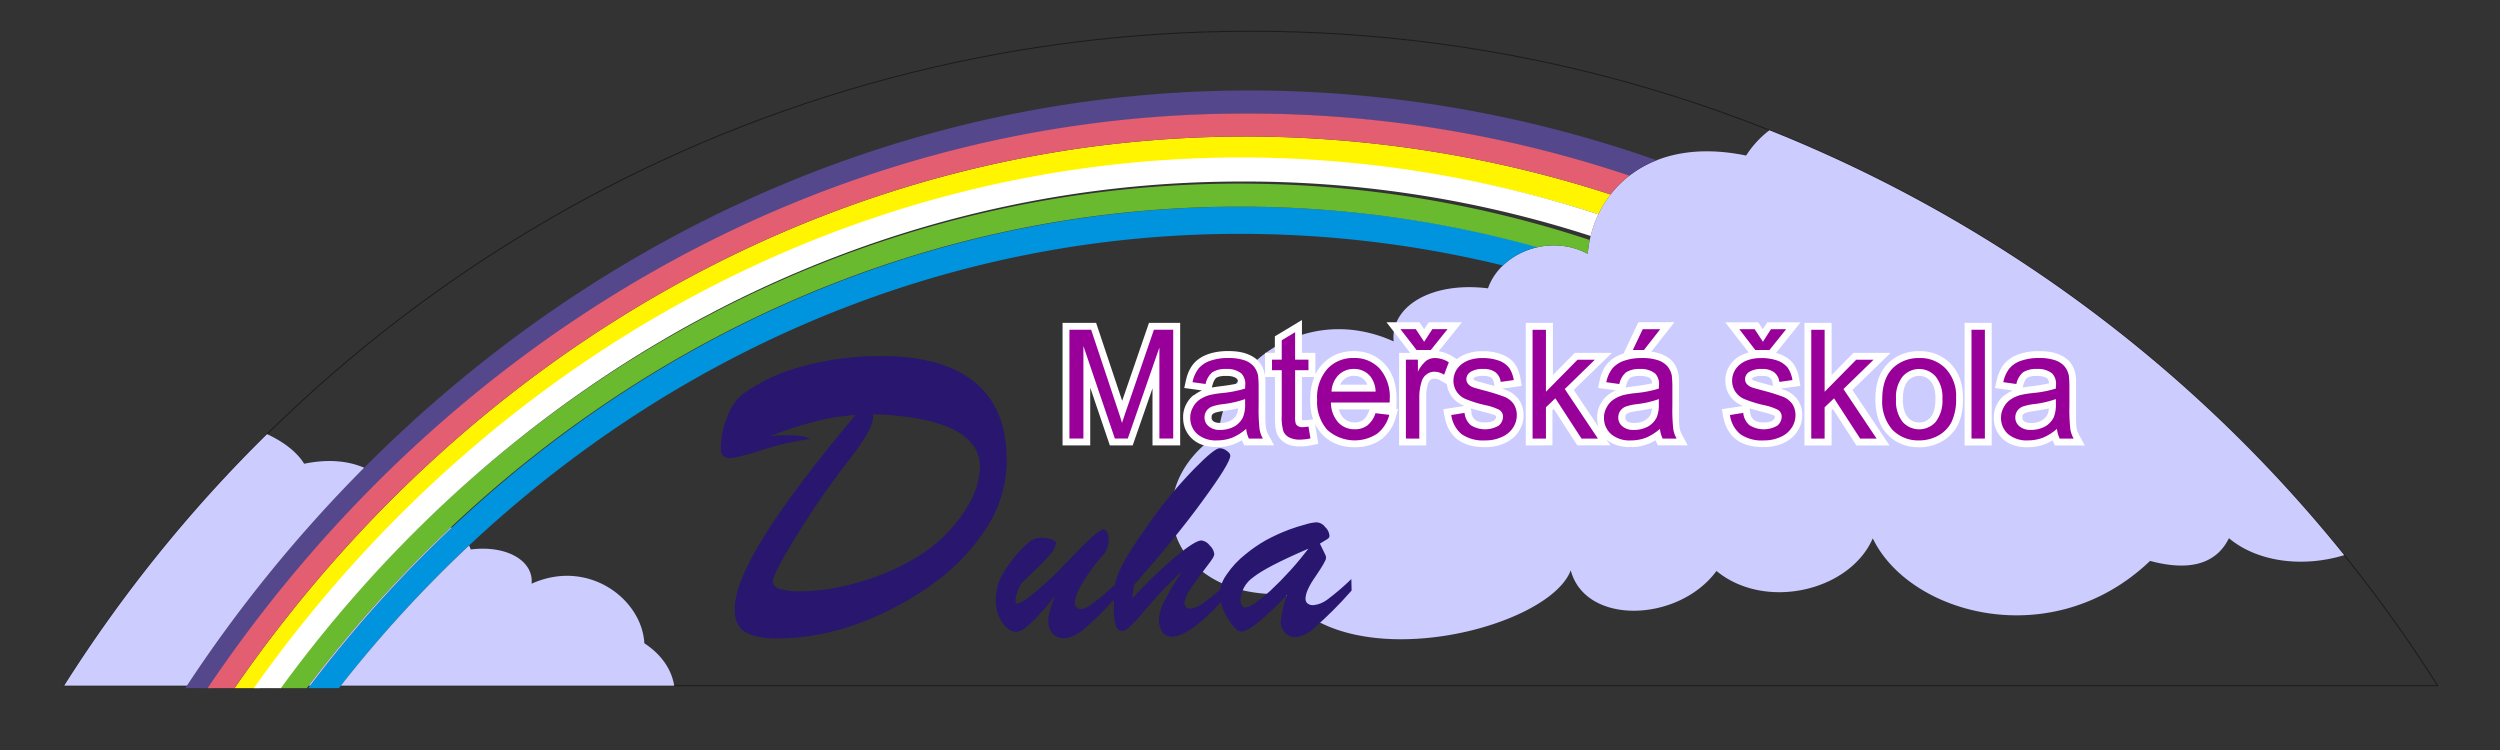 <?xml version="1.0" encoding="UTF-8"?>
<svg xmlns="http://www.w3.org/2000/svg" viewBox="0 0 527.581 158.274">
  <rect x="0" y="0" width="527.581" height="158.274" fill="#333333" stroke="none"/>
  <defs>
    <clipPath id="a">
      <path data-name="Rectangle 77" fill="none" d="M0 0h527.581v158.274H0z"></path>
    </clipPath>
    <clipPath id="b">
      <path data-name="Path 2295" d="M3379 1667.618a2 2 0 0 1-.281-1.068 6.19 6.19 0 0 1 2.643-4.836c1.8-1.462 5.68-3.487 11.7-6.073a71.591 71.591 0 0 1-8.042 8.885c-2.643 2.362-4.443 3.543-5.342 3.543a.793.793 0 0 1-.675-.45m-10.075-28.792a92.052 92.052 0 0 0-8.885 10.628c-1.969 2.756-3.6 5.117-4.836 7.142a26.3 26.3 0 0 0-2.475 4.836 14.54 14.54 0 0 0-.518 1.876c-2.305 2.036-3.873 3.36-4.769 3.973a5.24 5.24 0 0 1-2.362 1.125 1.316 1.316 0 0 1-.956-.394 1.118 1.118 0 0 1-.394-.9 9.86 9.86 0 0 1 1.631-4.218 37.389 37.389 0 0 1 4.33-5.9l.112-.112a4.373 4.373 0 0 0 1.068-2.924 4.478 4.478 0 0 0-.281-1.743.881.881 0 0 0-.787-.619c-.844 0-3.43 2.306-7.76 6.973h-.056a64.1 64.1 0 0 1-6.58 6.242c-1.968 1.631-3.261 2.418-3.88 2.418-.112 0-.169-.056-.225-.169a1.249 1.249 0 0 1-.056-.506 3.648 3.648 0 0 1 .281-1.406 12.2 12.2 0 0 1 .787-2.024c3.206-3.093 5.286-5.117 6.186-6.186a4.8 4.8 0 0 0 1.293-2.418c0-.337-.281-.619-.9-.844a6.425 6.425 0 0 0-2.193-.337 4.162 4.162 0 0 0-2.025.506 16.419 16.419 0 0 0-2.586 2.362 26.007 26.007 0 0 0-3.881 5.342 11.526 11.526 0 0 0-1.124 4.892 8.37 8.37 0 0 0 1.35 4.78c.9 1.293 1.855 1.968 2.924 1.968.787 0 1.855-.618 3.205-1.912a49.439 49.439 0 0 0 5.062-5.736 21.494 21.494 0 0 0-1.069 2.98 8.928 8.928 0 0 0-.394 2.474 3.666 3.666 0 0 0 .956 2.587 3.261 3.261 0 0 0 2.418.956c1.181 0 2.643-.675 4.33-2.081a63.84 63.84 0 0 0 6.13-6.077v1.41a13.4 13.4 0 0 0 .394 4.105 1.585 1.585 0 0 0 1.462 1.125c.731 0 2.362-1.575 4.948-4.667a76.343 76.343 0 0 1 7.7-8.042 61.636 61.636 0 0 0-3.88 6.467 9.673 9.673 0 0 0-1.125 3.824 4.731 4.731 0 0 0 .731 2.643 2.505 2.505 0 0 0 2.024.956c1.35 0 3.037-.787 5.118-2.362a45.817 45.817 0 0 0 5.2-4.889 12.163 12.163 0 0 0 1.449 3.371c1.125 1.856 2.081 2.812 2.812 2.812.787 0 2.025-.619 3.6-1.912a66.639 66.639 0 0 0 6.13-5.848l-.056.112a24.829 24.829 0 0 0-1.293 5.455 3.4 3.4 0 0 0 .9 2.418 2.816 2.816 0 0 0 2.137.956 6.547 6.547 0 0 0 3.88-1.8 84.7 84.7 0 0 0 8.042-8.041l-.056-2.418a50.8 50.8 0 0 1-5.061 4.33 5.815 5.815 0 0 1-2.981 1.181 1.844 1.844 0 0 1-1.181-.338 1.234 1.234 0 0 1-.45-1.012c0-1.181.731-2.755 2.193-4.836 1.406-2.081 2.137-3.318 2.137-3.768a1.23 1.23 0 0 0-.057-.45 5.439 5.439 0 0 0-.281-.618l-.956-1.968 1.012-.619a4.779 4.779 0 0 0 .787-.506.685.685 0 0 0 .225-.506 2.731 2.731 0 0 0-.9-1.856 2.4 2.4 0 0 0-1.8-1.012 9.355 9.355 0 0 0-2.362.45 36.345 36.345 0 0 0-3.543 1.125 39.164 39.164 0 0 0-4.892 2.25 30.309 30.309 0 0 0-4.161 2.868 19.123 19.123 0 0 0-4.049 4.33 7.91 7.91 0 0 0-1.4 3.2 30.48 30.48 0 0 1-3 2.426 6.289 6.289 0 0 1-3.318 1.575 1.153 1.153 0 0 1-1.181-1.181 5.875 5.875 0 0 1 .9-2.418c.619-1.012 1.8-2.643 3.543-4.949.788-1.012 1.293-1.743 1.518-2.081a1.99 1.99 0 0 0 .338-.9 2.98 2.98 0 0 0-.956-1.8 2.615 2.615 0 0 0-1.743-1.068q-1.349 0-5.4 3.374a92.924 92.924 0 0 0-9.222 8.885l.337-2.812c5.848-6.636 10.741-12.6 14.565-17.883 3.88-5.286 5.792-8.435 5.792-9.448 0-.337-.225-.675-.73-1.012a2.428 2.428 0 0 0-1.519-.563q-1.1 0-5.4 4.386m-87.475 25.3c-1.012-.338-1.435-.928-1.435-1.6q0-1.393 4.558-8.863a176.614 176.614 0 0 1 10.973-16.037c.168-.253.506-.675.928-1.181 3.123-4.052 4.727-6.921 4.727-8.609v-.591c7.427.253 13.083 1.35 16.881 3.207 3.714 1.857 5.656 4.473 5.656 7.85s-1.351 6.921-4.052 10.635a31.709 31.709 0 0 1-10.466 9.2 50.338 50.338 0 0 1-11.564 4.727 43.542 43.542 0 0 1-11.732 1.773 14.37 14.37 0 0 1-4.473-.506m4.98-47.013a37.526 37.526 0 0 0-12.661 5.824 10.8 10.8 0 0 0-3.376 4.98 18.071 18.071 0 0 0-1.35 6.668 1.985 1.985 0 0 0 .506 1.435 2.434 2.434 0 0 0 1.6.506 39.067 39.067 0 0 0 6.5-1.688 58.493 58.493 0 0 1 10.213-2.364 5.284 5.284 0 0 0-1.942-.591 16.439 16.439 0 0 0-3.123-.169h-1.519c-.422.085-1.012.085-1.772.169a73.49 73.49 0 0 1 9.538-3.123 47.113 47.113 0 0 1 8.44-1.351c-8.947 10.719-15.446 19.329-19.413 25.828q-6.076 9.749-6.077 15.193c0 2.194.676 3.8 2.11 4.727s3.8 1.435 7.09 1.435a50.282 50.282 0 0 0 16.543-3.039 65.6 65.6 0 0 0 16.121-8.525 43.518 43.518 0 0 0 11.564-12.239 26.194 26.194 0 0 0 3.967-13.842c0-7.259-2.195-12.661-6.668-16.375s-11.047-5.583-19.74-5.583a62.6 62.6 0 0 0-16.543 2.11" transform="translate(-3269.046 -1615.002)" fill="none"></path>
    </clipPath>
    <linearGradient id="c" x1="-1.143" y1="1.395" x2="-1.142" y2="1.395" gradientUnits="objectBoundingBox">
      <stop offset="0" stop-color="#974578"></stop>
      <stop offset=".6" stop-color="#683076"></stop>
      <stop offset="1" stop-color="#28166f"></stop>
    </linearGradient>
  </defs>
  <g data-name="Group 133">
    <g data-name="Group 134">
      <g data-name="Group 133" clip-path="url(#a)">
        <path data-name="Path 2278" d="M263.979 6.589c105.417 0 197.973 55.127 250.442 138.11H13.537C66.006 61.716 158.562 6.589 263.979 6.589" fill="none"></path>
        <path data-name="Path 2279" d="M263.979 6.589c105.417 0 197.973 55.127 250.442 138.11H13.537C66.002 61.716 158.562 6.589 263.979 6.589Z" fill="none" stroke="#1f1a17" stroke-miterlimit="10" stroke-width=".216"></path>
        <path data-name="Path 2280" d="M368.493 32.827c-21-4.339-32.383 7.865-33.424 20.731-8.317-4.39-18.5-.1-21.055 7.293-11.792-1.477-20.624 3.718-19.909 11.2-18.447-8.343-36.1 4.955-36.873 19.476-17.809 11.645-10.828 34.9 13.942 33.817 13.493 17.906 55.685 7.393 60.3-4.99 3.118 11.716 22.8 10.979 30.756.138 10.2 8.414 28.087 4.333 32.987-6.879 7.736 16.1 37.916 24.468 58.517 4.754 9.119 2.472 14.268.088 16.642-4.793 6.018 5.055 15.648 6.242 24.33 3.581a297 297 0 0 0-121.3-89.666 20.748 20.748 0 0 0-4.914 5.338" fill="#ccf" fill-rule="evenodd"></path>
        <path data-name="Path 2281" d="M262.055 43.608c-79.286 0-150.221 39.584-197 101.61h6.475c45.788-58.652 113.986-95.867 190.077-95.867a234.129 234.129 0 0 1 55.554 6.674 15.443 15.443 0 0 1 7.545-3.907 237.692 237.692 0 0 0-62.651-8.51" fill="#0094de" fill-rule="evenodd"></path>
        <path data-name="Path 2282" d="M263.848 19.088c-92.509 0-174.578 49.784-224.728 126.131h5.656C94.238 71.737 173.963 23.948 263.848 23.948a255.45 255.45 0 0 1 79.949 13.169 23.3 23.3 0 0 1 5.81-3.295 258.924 258.924 0 0 0-85.758-14.734" fill="#54478c" fill-rule="evenodd"></path>
        <path data-name="Path 2283" d="M262.951 28.807c-87.106 0-164.637 45.756-213.454 116.411h5.309C103.039 77.4 178.563 33.667 263.4 33.667a239.717 239.717 0 0 1 73.9 11.57 22.829 22.829 0 0 1 2.585-4.2 250.591 250.591 0 0 0-76.929-12.232" fill="#fff500" fill-rule="evenodd"></path>
        <path data-name="Path 2284" d="M261.607 38.748c-81.881 0-155.053 41.635-202.588 106.47h5.732c46.855-62.026 117.822-101.61 196.856-101.61a234.041 234.041 0 0 1 62.818 8.571 15.431 15.431 0 0 1 10.644 1.378 24.1 24.1 0 0 1 .417-2.915 236.485 236.485 0 0 0-73.879-11.894" fill="#69ba2e" fill-rule="evenodd"></path>
        <path data-name="Path 2285" d="M262.951 23.948c-89.733 0-169.6 47.754-219.134 121.271h5.68C98.318 74.563 175.846 28.808 262.951 28.808A250.592 250.592 0 0 1 339.88 41.04a22.348 22.348 0 0 1 3.984-3.973 253.25 253.25 0 0 0-80.912-13.119" fill="#e35e70" fill-rule="evenodd"></path>
        <path data-name="Path 2286" d="M262.055 33.226c-84.759 0-160.316 43.924-208.489 111.993h5.711C106.74 80.13 179.987 38.307 262.055 38.307a237.124 237.124 0 0 1 73.622 11.49 23.644 23.644 0 0 1 1.624-4.571 244.108 244.108 0 0 0-75.246-12" fill="#fff" fill-rule="evenodd"></path>
        <path data-name="Path 2287" d="M80.802 107.28q.432-.44.866-.878-.434.439-.866.878m-2.826 2.92q.509-.534 1.021-1.065-.512.531-1.021 1.065m-2.82 3q.578-.624 1.16-1.245-.582.62-1.16 1.245m-2.792 3.057q.687-.764 1.38-1.522-.692.758-1.38 1.522m-2.747 3.1q.781-.893 1.568-1.78-.788.886-1.568 1.78m-2.7 3.132q.858-1.011 1.724-2.012-.866 1-1.724 2.012m-2.648 3.166q.949-1.152 1.909-2.292-.96 1.14-1.909 2.292m-2.593 3.193q1-1.246 2.009-2.481-1.011 1.234-2.009 2.481m-2.542 3.223q1.046-1.346 2.107-2.678-1.061 1.332-2.107 2.678m-2.489 3.25q1.1-1.453 2.211-2.891-1.114 1.438-2.211 2.891m-2.436 3.275q1.115-1.521 2.249-3.026-1.133 1.5-2.249 3.026m-2.385 3.3q1.126-1.582 2.271-3.146-1.145 1.564-2.271 3.146m-1.971 2.8q.954-1.374 1.923-2.736-.968 1.362-1.923 2.736m22.079 0a263.974 263.974 0 0 1 27.06-29.57 7.38 7.38 0 0 1 .346.83c7.609-.953 13.307 2.4 12.846 7.227 11.9-5.383 23.29 3.2 23.791 12.566 3.754 2.454 5.8 5.709 6.3 8.953Zm-6.792 0a271.118 271.118 0 0 1 30.008-33.41l.169.092a270.429 270.429 0 0 0-29.873 33.318Zm-.957-46.829c5.115-1.057 9.344-.592 12.665.842a296.569 296.569 0 0 0-37.39 45.987H13.537a297.629 297.629 0 0 1 42.818-53.077c3.508 1.62 6.318 3.773 7.832 6.248" fill="#ccf" fill-rule="evenodd"></path>
        <path data-name="Path 2288" d="m427.349 87.177-.022.01-.022.011-.021.011-.021.011-.02.011-.019.011-.019.011-.018.011-.018.011-.016.011-.016.011-.015.011-.014.011-.015.011-.013.011-.013.011-.013.011-.012.011-.012.011-.012.011-.011.011-.01.011-.011.012-.01.012-.009.011-.01.012-.009.012-.009.012-.009.013-.009.013-.015.024-.016.026-.011.016-.009.016-.009.016-.009.016-.008.016-.008.016-.008.016-.007.015-.006.015-.006.016-.006.016-.005.016-.006.015V88.333l.006.026.007.025.006.024.008.023.007.023.008.022.009.022.009.022.01.021.011.021.011.021.013.021.013.022.014.021.016.022.016.022.017.022.019.023.02.023.021.024.023.024.023.024.027.025.023.021.019.017.022.018.023.017.024.017.025.017.027.017.029.017.03.017.032.016.034.016.035.016.037.016.04.015.041.015.043.015.045.014.047.014.05.013.052.013.054.012.056.011.059.01.061.01.063.009.065.008.068.007.069.006H429.06l.077-.006.076-.007.074-.008.074-.009.073-.01.074-.011.07-.012.07-.013.07-.014.068-.015.069-.016.066-.017.067-.018.065-.019.065-.02.063-.021.063-.022.063-.023.063-.024.061-.025.061-.026.06-.027.06-.028.059-.029.059-.03.058-.031.057-.031.057-.033.056-.034.055-.034.053-.034.051-.035.051-.036.049-.036.048-.036.045-.036.046-.037.044-.038.043-.038.042-.039.042-.039.04-.04.039-.04.038-.041.038-.041.036-.042.035-.042.035-.043.033-.044.033-.045.031-.045.032-.046.03-.046.029-.047.028-.048.029-.049.026-.05.026-.051.024-.049.014-.03.014-.032.015-.035.014-.037.014-.04.014-.043.015-.045.014-.048.014-.051.014-.053.013-.056.013-.058.013-.061.013-.063.012-.066.011-.068.011-.07.01-.073.01-.076.009-.078.009-.08.008-.082v-.005l-.1.023-.155.035-.158.035-.16.034-.163.034-.166.033-.168.033-.171.032-.173.032-.177.031-.179.031-.182.031-.185.03-.187.03-.189.029-.193.029-.194.028-.106.015-.1.015-.1.015-.1.015-.093.015-.091.015-.089.015-.087.015-.084.015-.082.015-.08.015-.078.015-.075.016-.073.015-.07.015-.068.015-.065.015-.063.015-.061.015-.057.015-.055.015-.052.015-.049.014-.047.014-.044.014-.041.013-.038.013-.035.012-.031.011-.028.011-.025.01-.024.011Zm-.52-5.386.045-.008.08-.014.082-.014.083-.014.085-.014.085-.014.088-.014.088-.014.09-.014.093-.014.093-.014.1-.014.1-.014.1-.013.1-.014.1-.013.1-.013.1-.013.1-.013.105-.013.209-.025.2-.025.2-.026.2-.026.192-.026.188-.026.186-.026.181-.027.177-.027.173-.027.169-.028.166-.028.162-.028.158-.028.154-.028.151-.028.146-.029.143-.029.139-.029.134-.029.131-.03.126-.029.068-.016v-.037l-.007-.071-.007-.068-.008-.065-.01-.062-.009-.059-.011-.056-.011-.053-.012-.05-.012-.047-.013-.044-.013-.041-.013-.038-.013-.035-.013-.032-.013-.029-.012-.026-.013-.024-.012-.022-.011-.019-.011-.017-.011-.015-.01-.013-.009-.011-.009-.01-.008-.009-.008-.008-.018-.016-.039-.034-.036-.029-.037-.028-.039-.028-.041-.027-.043-.027-.045-.027-.046-.026-.05-.026-.051-.025-.054-.025-.056-.024-.059-.023-.062-.022-.064-.022-.067-.021-.07-.02-.073-.019-.075-.018-.079-.017-.081-.016-.083-.015-.087-.014-.089-.012-.092-.011-.094-.01-.1-.008-.1-.007-.1-.005h-.732l-.1.005-.094.006-.092.007-.088.008-.086.009-.084.01-.08.011-.077.012-.075.013-.072.014-.069.014-.066.015-.063.016-.061.016-.058.017-.055.017-.052.017-.049.018-.047.018-.043.018-.041.018-.038.018-.036.018-.033.018-.03.018-.029.018-.026.017-.022.016-.021.016-.023.019-.024.021-.024.022-.024.024-.025.026-.026.028-.026.03-.026.032-.027.034-.027.037-.028.039-.028.042-.028.044-.028.047-.029.049-.028.052-.029.055-.028.057-.028.06-.028.063-.029.065-.028.068-.027.07-.029.073-.026.076-.027.078-.026.081-.026.084-.025.087-.024.089Zm-3.784 1.641.07-.057.071-.055.071-.054.072-.053.073-.052.074-.051.073-.048.07-.046.07-.045.071-.044.071-.043.071-.043.073-.042.072-.041.073-.04.073-.04.075-.039.075-.038.076-.037.075-.037.076-.036.076-.035.077-.035.031-.014-3.744-.516.362-1.655.028-.124.029-.122.032-.122.031-.12.034-.12.035-.119.036-.117.037-.116.038-.115.04-.114.042-.113.042-.112.043-.111.045-.11.046-.109.048-.108.048-.107.051-.106.051-.1.053-.1.055-.1.056-.1.057-.1.059-.1.061-.1.061-.1.063-.095.065-.093.066-.092.069-.091.067-.088.072-.089.075-.09.077-.088.079-.087.08-.085.083-.083.085-.082.085-.08.088-.079.089-.077.09-.076.093-.074.094-.072.1-.071.1-.069.1-.068.1-.066.1-.064.1-.063.1-.061.105-.06.107-.058.108-.057.109-.055.111-.054.112-.052.113-.051.114-.049.116-.048.117-.047.118-.045.12-.044.12-.042.12-.041.122-.04.123-.038.123-.037.125-.035.125-.034.126-.032.127-.031.128-.03.128-.028.129-.027.13-.026.131-.024.132-.023.133-.022.133-.02.135-.019.135-.017.137-.016.137-.015.138-.013.139-.012.139-.011.141-.01.141-.008.142-.007.144-.006h1.149l.138.005.137.006.136.007.134.008.134.009.131.011.13.012.129.013.128.014.127.015.125.016.124.018.124.019.122.02.12.021.12.022.118.024.117.025.115.026.115.027.113.029.112.03.112.031.11.033.109.034.108.036.106.037.108.039.1.04.1.038.095.039.094.04.093.041.091.042.09.042.09.043.089.044.088.045.086.046.085.047.085.048.083.049.082.05.082.051.08.052.079.053.078.055.077.056.076.057.074.058.074.06.072.061.071.062.069.064.068.065.067.066.065.068.064.069.063.07.063.074.058.072.054.068.052.069.051.07.05.071.048.072.047.073.046.074.045.074.044.075.042.076.042.076.04.077.04.078.038.078.037.079.036.08.034.08.034.081.032.082.031.083.03.083.029.083.028.084.027.085.026.085.025.086.024.087.023.087.022.087.022.088.024.112.016.087.012.067.01.068.01.069.009.069.009.071.008.072.008.074.007.075.007.076.007.078.006.08.005.082.006.083.005.085V88.439l.006.159v.153l.005.147.006.141.006.135.007.128.007.122.006.116.008.109.008.1.007.1.009.089.007.082.009.074.008.067.008.058.007.049.008.05.01.052.008.049.01.049.01.049.011.049.011.048.012.049.013.049.012.048.014.048.015.048.014.048.015.048.016.048.017.048.016.048.017.048.019.048.018.047.019.048.02.048.021.048.021.047.021.048.022.048.022.047.023.047.024.047.024.047.024.047.025.047 1.211 2.208h-6.311l-.429-.88-.034-.072-.033-.073-.023-.052-.009.006-.107.064-.107.063-.107.062-.107.06-.108.058-.107.057-.108.055-.108.054-.107.052-.108.05-.108.049-.108.047-.108.046-.108.044-.113.044-.112.041-.107.038-.108.037-.108.036-.108.034-.109.033-.109.032-.11.031-.111.029-.11.028-.112.027-.112.026-.112.024-.113.023-.112.022-.113.021-.114.019-.114.018-.115.017-.114.015-.115.014-.115.013-.116.012-.116.01-.116.009-.117.008-.117.007-.117.005H427.504l-.188-.008-.187-.01-.185-.014-.184-.017-.182-.02-.18-.023-.178-.026-.176-.03-.174-.033-.173-.036-.171-.04-.169-.043-.167-.047-.166-.05-.163-.054-.161-.058-.159-.061-.157-.065-.155-.069-.152-.072-.15-.076-.148-.08-.145-.084-.142-.088-.14-.091-.137-.1-.134-.1-.131-.1-.128-.106-.125-.11-.119-.111-.113-.111-.11-.114-.106-.116-.1-.119-.1-.121-.1-.124-.094-.126-.09-.128-.086-.131-.083-.133-.079-.135-.075-.137-.071-.139-.068-.141-.064-.143-.06-.145-.056-.146-.052-.148-.047-.149-.044-.151-.04-.152-.036-.153-.032-.155-.028-.156-.024-.156-.021-.158-.016-.159-.013-.159-.009-.16-.006-.161V87.873l.005-.1.006-.1.007-.1.009-.1.011-.1.012-.095.013-.095.015-.095.017-.094.017-.094.02-.093.02-.093.022-.093.023-.092.026-.092.026-.092.029-.091.029-.091.031-.09.033-.09.034-.089.036-.089.038-.088.038-.088.04-.087.042-.086.043-.086.045-.085.042-.079.043-.077.045-.079.046-.079.048-.078.049-.077.05-.076.051-.076.052-.074.052-.074.054-.073.054-.072.056-.071.057-.07.058-.069.059-.068.06-.067.06-.066.062-.065.063-.065.063-.063.064-.062.066-.062.066-.061.067-.059.067-.058Zm-8.448-15.292h5.726v25.865h-5.726Zm-13.018 16.094v.352l.005.17.009.167.01.163.014.159.015.155.017.151.02.147.022.143.024.139.026.136.028.132.029.128.032.124.033.12.036.116.037.112.038.109.04.1.042.1.044.1.044.094.046.091.047.087.049.084.049.081.052.078.052.075.054.072.055.069.059.07.065.072.065.069.064.066.066.063.066.06.066.058.066.055.067.052.068.05.067.047.068.045.069.042.069.04.07.038.07.036.072.034.073.032.074.03.075.028.075.026.077.024.079.022.081.02.081.018.083.016.085.014.086.012.089.01.09.008.093.006h.38l.091-.006.089-.008.088-.01.085-.012.084-.014.083-.016.08-.018.08-.02.078-.022.077-.024.076-.026.074-.028.073-.03.072-.032.072-.034.071-.036.069-.038.069-.04.068-.043.069-.045.067-.047.068-.05.066-.053.067-.055.066-.058.066-.061.066-.063.066-.067.065-.07.062-.069.057-.067.055-.069.054-.072.052-.075.051-.078.049-.082.049-.085.047-.089.046-.092.044-.1.044-.1.042-.1.04-.107.039-.111.037-.115.035-.119.034-.123.032-.127.03-.131.028-.135.026-.139.024-.144.022-.147.02-.151.017-.155.016-.16.013-.163.011-.167.008-.172.006-.175v-.7l-.005-.164-.008-.16-.011-.156-.013-.153-.015-.149-.017-.145-.02-.141-.022-.138-.023-.135-.025-.131-.028-.127-.03-.123-.032-.12-.033-.116-.036-.113-.036-.109-.039-.106-.04-.1-.042-.1-.043-.1-.045-.092-.045-.089-.048-.086-.049-.083-.051-.08-.052-.077-.053-.075-.055-.072-.056-.07-.06-.069-.064-.071-.066-.07-.066-.067-.066-.063-.067-.061-.067-.058-.066-.055-.068-.052-.067-.05-.068-.047-.068-.045-.069-.042-.069-.04-.07-.038-.07-.036-.071-.034-.072-.031-.073-.029-.074-.028-.075-.026-.076-.024-.077-.022-.079-.02-.08-.018-.082-.016-.083-.014-.085-.012-.087-.01-.088-.008-.091-.006h-.377l-.093.006-.09.008-.089.01-.086.012-.085.014-.083.016-.082.018-.081.02-.078.022-.077.024-.076.026-.075.028-.074.03-.073.032-.072.034-.07.036-.071.038-.069.04-.069.042-.068.045-.068.047-.067.049-.067.052-.067.054-.065.057-.067.06-.066.063-.064.066-.066.069-.062.069-.059.068-.054.068-.054.071-.052.074-.052.077-.05.08-.048.083-.047.087-.047.09-.043.094-.043.1-.042.1-.04.1-.039.108-.037.112-.035.116-.033.12-.032.124-.029.127-.028.131-.026.135-.024.139-.022.143-.02.147-.017.151-.016.155-.013.159-.01.162-.009.166-.005.17v.174Zm-5.807 0v-.312l.009-.308.014-.3.02-.3.025-.3.03-.293.036-.289.043-.285.048-.281.054-.278.061-.274.065-.27.073-.266.079-.262.085-.258.091-.254.1-.25.1-.245.11-.241.117-.236.124-.232.13-.227.137-.222.143-.217.15-.212.157-.207.163-.2.168-.2.175-.19.182-.184.188-.179.19-.17.163-.137.163-.13.164-.126.167-.122.17-.118.172-.114.174-.11.177-.106.179-.1.182-.1.184-.093.186-.089.188-.084.19-.08.192-.076.194-.071.2-.067.2-.062.2-.058.2-.054.2-.049.205-.045.206-.041.208-.036.21-.032.211-.027.212-.023.214-.019.215-.015.217-.01.218-.006H405.264l.241.007.24.013.238.018.236.023.234.028.232.033.23.039.229.044.226.049.224.055.222.06.219.066.217.071.215.077.212.082.209.087.207.093.2.1.2.1.2.109.2.114.192.12.189.125.187.13.183.135.18.14.176.145.173.15.169.155.167.16.161.163.16.169.157.176.151.18.147.184.141.188.136.192.131.2.126.2.12.2.115.207.109.21.1.214.1.217.093.22.088.223.083.227.078.23.071.233.067.236.061.238.056.241.051.244.046.247.042.25.036.252.032.255.025.258.021.26.017.263.012.266.007.268v.695l-.005.209-.007.207-.009.2-.011.2-.013.2-.015.2-.018.2-.02.193-.021.191-.024.188-.027.187-.028.184-.031.182-.033.18-.035.178-.038.175-.04.173-.042.171-.044.169-.047.167-.05.165-.052.163-.055.161-.057.158-.06.156-.062.154-.065.152-.069.15-.071.147-.072.142-.073.138-.076.135-.077.134-.079.132-.083.13-.085.129-.085.127-.088.125-.091.123-.093.121-.1.119-.1.118-.1.116-.1.114-.1.112-.105.11-.108.108-.11.106-.111.1-.113.1-.116.1-.117.1-.119.1-.122.094-.123.091-.125.089-.127.087-.128.085-.131.083-.131.081-.133.078-.137.077-.137.074-.136.071-.137.069-.138.067-.14.064-.14.062-.142.06-.141.058-.143.055-.144.053-.144.051-.145.048-.146.046-.146.043-.147.041-.148.039-.149.036-.149.034-.15.032-.15.029-.152.027-.152.024-.152.022-.153.02-.153.017-.154.015-.155.013-.155.01-.156.008-.156.006h-.56l-.244-.007-.242-.012-.241-.018-.238-.023-.236-.028-.234-.033-.232-.038-.231-.043-.228-.049-.226-.054-.223-.059-.221-.065-.219-.07-.216-.076-.213-.081-.212-.087-.208-.092-.206-.1-.2-.1-.2-.109-.2-.114-.193-.119-.189-.125-.187-.13-.184-.135-.179-.14-.177-.145-.172-.15-.169-.155-.166-.16-.163-.165-.16-.171-.157-.177-.151-.183-.146-.187-.141-.191-.136-.2-.129-.2-.125-.2-.119-.208-.114-.212-.108-.216-.1-.219-.1-.223-.091-.227-.087-.23-.081-.234-.076-.237-.071-.24-.065-.244-.061-.247-.055-.25-.05-.253-.045-.257-.04-.26-.036-.263-.03-.266-.026-.269-.021-.272-.016-.276-.011-.279-.007-.282Zm-14.971 9.772V68.141h5.732v11l4.606-4.67h7.841l-8.059 7.822 7.843 11.716h-7l-4.965-7.686-.27.26v7.426Zm-6.616-12.5-.121-.756-.01-.051-.009-.049-.011-.047-.011-.046-.011-.045-.013-.043-.013-.042-.013-.04-.015-.039-.014-.038-.015-.036-.015-.035-.016-.034-.017-.033-.017-.032-.017-.031-.018-.03-.018-.03-.02-.029-.02-.028-.02-.027-.021-.027-.021-.026-.022-.026-.022-.025-.024-.025-.025-.024-.025-.024-.026-.024-.028-.024-.026-.022-.026-.02-.026-.019-.027-.019-.028-.018-.029-.018-.032-.018-.032-.018-.034-.017-.036-.017-.038-.017-.039-.017-.042-.016-.043-.016-.045-.015-.047-.015-.048-.014-.051-.014-.053-.013-.056-.013-.057-.012-.06-.011-.061-.01-.063-.01-.065-.009-.066-.008-.071-.007-.071-.006H371.377l-.091.006-.088.007-.085.008-.082.009-.079.009-.077.01-.074.011-.07.012-.067.012-.064.013-.061.013-.058.014-.054.014-.051.015-.049.015-.044.015-.041.015-.039.015-.035.015-.031.014-.029.014-.026.013-.022.013-.02.012-.017.011-.014.01-.019.014-.026.02-.026.021-.023.02-.022.02-.02.019-.018.018-.017.017-.015.016-.013.015-.012.015-.011.014-.009.012-.009.011-.007.011v.009l-.005.009V80.061l.012.016.011.014.005.005.006.006.007.006.007.007.009.007.009.008.011.008.011.009.012.009.013.009.014.01.016.01.016.01.018.011.019.011.021.011.021.012.022.012.024.012.024.012.025.012.027.013.028.013.028.013.028.012.025.009.03.01.034.011.039.012.042.013.046.014.049.015.054.016.057.017.06.018.064.019.067.02.071.021.074.022.077.022.081.023.083.024.087.025.091.026.093.026.1.027.1.028.1.029.108.03.11.03.114.031.116.032.121.033.123.034.125.034.185.05.184.05.181.049.178.049.174.048.17.048.167.047.164.047.16.046Zm-6.336 4.168-.1-.04-.1-.044-.1-.044-.1-.045-.093-.044-.09-.044-.093-.047-.093-.048-.091-.05-.089-.051-.09-.052-.088-.054-.087-.055-.086-.057-.085-.058-.083-.059-.083-.061-.081-.062-.081-.064-.079-.065-.078-.066-.076-.068-.075-.069-.074-.071-.072-.072-.071-.073-.07-.074-.068-.076-.067-.077-.064-.078-.064-.079-.062-.081-.061-.082-.059-.083-.058-.084-.055-.085-.054-.086-.051-.085-.048-.085-.048-.086-.046-.086-.044-.087-.043-.088-.041-.089-.04-.089-.038-.09-.037-.091-.036-.091-.033-.092-.032-.092-.031-.093-.028-.094-.027-.094-.025-.094-.023-.1-.022-.1-.021-.1-.019-.1-.017-.1-.015-.1-.015-.1-.012-.1-.011-.1-.009-.1-.008-.1-.005-.1V79.94l.006-.09.008-.09.008-.089.01-.089.011-.089.013-.089.013-.089.016-.088.016-.088.019-.088.02-.087.021-.086.022-.087.025-.086.024-.086.027-.085.027-.085.029-.085.031-.084.031-.083.034-.083.035-.082.036-.082.036-.081.039-.081.04-.08.041-.079.039-.072.039-.072.042-.077.044-.076.045-.075.045-.075.047-.074.048-.073.049-.072.05-.072.051-.071.053-.07.053-.069.054-.068.055-.068.057-.066.057-.066.058-.065.059-.064.06-.063.06-.062.062-.061.063-.061.063-.059.063-.058.065-.058.067-.057.066-.056.067-.055.068-.054.069-.053.069-.052.065-.047.052-.037.06-.042.061-.041.061-.04.061-.039.063-.039.063-.038.064-.037.064-.037.066-.036.065-.035.067-.035.067-.034.068-.034.068-.033.07-.032.07-.032.071-.031.071-.031.072-.03.072-.03.074-.029.074-.029.075-.028.076-.028.077-.027.077-.027.078-.026.079-.026.079-.025.08-.025.083-.025.085-.025.085-.024.034-.009-4.946-6.378h6.969l.973 1.463.946-1.463h7.023l-5.194 6.463.033.009.116.033.115.035.115.036.114.037.113.038.112.04.11.041.11.042.108.043.107.045.106.046.1.047.1.048.1.05.1.051.1.052.1.053.1.055.1.056.094.058.094.059.092.06.091.062.088.064.089.065.085.066.085.068.084.069.082.071.08.072.079.074.077.076.076.077.074.078.072.08.07.081.068.083.066.084.066.087.062.087.058.085.057.086.055.087.054.088.052.089.051.091.049.092.048.093.046.094.045.095.043.1.042.1.041.1.04.1.038.1.037.1.036.1.034.1.033.1.032.1.031.105.029.106.028.107.028.108.025.109.025.11.023.111.022.112.022.113.02.114.27 1.587-4.133.57.1.036.116.04.111.039.109.039.106.039.1.039.1.039.1.039.095.039.093.039.086.037.088.038.094.043.093.044.092.045.091.047.09.048.088.049.089.051.086.052.086.054.084.055.084.056.083.058.081.059.08.06.079.062.078.063.077.065.075.066.075.067.072.069.072.07.07.071.069.072.067.074.066.075.065.076.063.077.062.078.061.08.059.08.059.083.058.086.058.088.055.09.053.091.052.092.049.093.048.094.045.1.043.1.042.1.04.1.038.1.035.1.034.1.032.1.029.1.028.1.025.1.023.1.022.1.02.105.019.106.016.107.015.107.013.107.011.108.009.109.007.109.006.11v.562l-.006.114-.007.114-.01.114-.012.114-.014.114-.016.113-.018.113-.021.112-.023.112-.023.111-.027.111-.029.11-.031.109-.033.109-.035.109-.037.108-.039.107-.041.107-.043.106-.045.105-.046.1-.049.1-.05.1-.052.1-.054.1-.056.1-.058.1-.06.1-.061.1-.066.1-.071.1-.07.1-.071.1-.074.1-.076.095-.077.093-.079.092-.081.09-.083.089-.084.087-.085.086-.088.084-.089.082-.091.081-.093.079-.094.078-.1.076-.1.074-.1.073-.1.071-.1.07-.1.068-.1.066-.1.065-.107.063-.108.062-.109.06-.111.058-.112.057-.113.055-.115.053-.116.052-.117.051-.117.049-.119.047-.12.046-.12.044-.12.042-.122.041-.122.039-.124.037-.124.036-.124.034-.125.032-.125.031-.127.029-.127.027-.127.026-.129.024-.129.022-.129.021-.131.019-.131.018-.132.016-.132.014-.133.013-.134.011-.134.01-.135.008-.136.007-.136.005h-.849l-.215-.007-.214-.01-.21-.013-.209-.016-.206-.019-.2-.022-.2-.026-.2-.029-.2-.032-.194-.035-.192-.038-.19-.042-.187-.045-.185-.048-.183-.052-.181-.055-.177-.059-.175-.062-.172-.066-.17-.07-.168-.073-.165-.077-.162-.081-.16-.085-.157-.089-.154-.093-.15-.1-.147-.1-.145-.1-.14-.108-.135-.11-.13-.113-.128-.116-.125-.119-.122-.122-.119-.125-.116-.128-.112-.132-.11-.134-.105-.138-.1-.14-.1-.143-.1-.146-.092-.149-.089-.151-.085-.153-.083-.156-.078-.158-.076-.161-.071-.163-.07-.165-.065-.168-.062-.17-.06-.172-.055-.174-.053-.176-.05-.178-.047-.18-.043-.182-.042-.184-.038-.186-.3-1.645Zm1.529 1.641.017.068.018.066.018.064.02.062.02.061.021.058.021.057.023.055.023.053.024.052.025.05.025.049.026.047.027.046.028.045.028.043.029.042.03.041.03.04.031.039.033.038.033.037.034.036.035.035.036.034.038.034.038.032.036.03.038.029.038.028.04.027.042.027.042.026.044.025.046.025.048.024.05.023.051.023.054.022.055.021.058.021.06.02.062.019.064.018.066.017.069.017.07.015.073.015.076.013.078.012.08.011.083.01.084.009.087.007.089.006h.78l.091-.006.088-.007.085-.008.083-.009.08-.01.078-.011.074-.012.073-.013.069-.014.067-.015.063-.016.062-.016.059-.017.056-.018.054-.018.05-.018.048-.019.046-.019.043-.019.041-.019.038-.02.036-.02.034-.02.031-.02.03-.02.027-.02.026-.02.024-.02.028-.025.034-.03.03-.029.029-.028.027-.028.026-.027.023-.027.021-.026.021-.025.019-.025.017-.024.016-.023.014-.023.014-.022.012-.022.011-.021.01-.021.009-.02.009-.02.007-.019.007-.019.006-.02.005-.02.005-.019V87.81l-.006-.007-.006-.008-.008-.008-.009-.009-.011-.01-.012-.011-.014-.012-.015-.013-.018-.013-.019-.014-.013-.008-.011-.006-.019-.01-.025-.012-.031-.015-.037-.016-.042-.018-.047-.019-.051-.02-.056-.022-.062-.023-.065-.024-.069-.025-.074-.025-.078-.026-.083-.027-.085-.027-.091-.028-.094-.029-.1-.029-.1-.03-.1-.03-.109-.031-.113-.031-.116-.032-.12-.032-.124-.033-.126-.033-.132-.034-.134-.034-.142-.036-.2-.05-.191-.049-.188-.049-.185-.049-.181-.048-.177-.048-.174-.047-.171-.047-.167-.047-.163-.047-.16-.046-.157-.046-.153-.046-.15-.045-.146-.045-.143-.045-.03-.01.128.872.013.076.014.074.014.073Zm-25.8-.141-.023.01-.022.011-.021.011-.021.011-.02.011-.019.011-.019.011-.019.011-.017.011-.016.011-.016.011-.015.011-.014.011-.014.011-.014.011-.013.011-.013.011-.012.011-.012.011-.011.011-.01.011-.011.011-.01.012-.011.012-.009.011-.01.012-.009.012-.009.012-.009.013-.009.013-.015.024-.016.026-.011.016-.009.016-.01.016-.008.016-.008.016-.008.016-.008.016-.007.015-.006.015-.006.016-.007.016-.005.016-.005.015-.005.015V88.305l.005.026.006.026.006.025.006.024.007.023.007.023.009.022.009.022.009.022.01.021.011.021.011.021.013.021.013.022.014.021.016.022.016.022.018.022.019.023.02.023.021.024.022.024.024.024.026.025.023.021.02.017.021.018.023.017.024.017.026.017.026.017.029.017.03.017.032.016.033.016.035.016.037.016.04.015.042.015.043.015.046.014.047.014.049.013.053.013.054.012.057.011.059.01.061.01.063.009.064.008.068.007.07.006H345.289l.077-.006.077-.007.074-.008.074-.009.073-.01.073-.011.071-.012.07-.013.069-.014.069-.015.068-.016.067-.017.067-.018.065-.019.065-.02.064-.021.063-.022.063-.023.062-.024.062-.025.061-.026.06-.027.059-.028.059-.029.059-.03.058-.031.057-.031.057-.033.056-.034.055-.034.053-.034.051-.035.051-.036.049-.036.048-.036.046-.036.046-.037.044-.038.043-.038.043-.039.041-.039.04-.04.039-.04.038-.041.038-.041.036-.042.036-.042.034-.043.034-.044.032-.045.031-.045.032-.046.029-.046.03-.047.028-.048.028-.049.026-.05.027-.051.024-.049.014-.03.014-.032.014-.035.015-.037.014-.04.014-.043.015-.045.014-.048.014-.051.014-.053.014-.056.013-.058.012-.061.013-.063.012-.066.011-.068.011-.07.01-.073.01-.076.009-.078.008-.08.008-.082v-.005l-.1.023-.155.035-.158.035-.16.034-.163.034-.166.033-.169.033-.17.032-.174.032-.176.031-.179.031-.182.031-.185.03-.187.03-.189.029-.193.029-.194.028-.106.015-.1.015-.1.015-.1.015-.093.015-.091.015-.089.015-.087.015-.085.015-.082.015-.08.015-.078.015-.075.016-.073.015-.07.015-.067.015-.066.015-.063.015-.061.015-.058.015-.055.015-.052.015-.049.014-.047.014-.044.014-.041.013-.037.013-.035.012-.031.011-.028.011-.024.01-.025.011Zm-.52-5.386.045-.008.08-.014.082-.014.083-.014.085-.014.085-.014.088-.014.088-.014.09-.014.092-.014.094-.014.1-.014.1-.014.1-.013.1-.014.1-.013.1-.013.1-.013.105-.013.105-.013.208-.025.2-.025.2-.026.2-.026.192-.026.188-.026.185-.026.181-.027.177-.027.174-.027.169-.028.166-.028.162-.028.158-.028.154-.028.151-.028.146-.029.143-.029.139-.029.135-.029.13-.03.127-.029.068-.016v-.037l-.006-.071-.007-.068-.008-.065-.009-.062-.01-.059-.011-.056-.011-.053-.012-.05-.012-.047-.012-.044-.014-.041-.012-.038-.013-.035-.014-.032-.013-.029-.013-.026-.013-.024-.012-.022-.011-.019-.011-.017-.011-.015-.01-.013-.009-.011-.009-.01-.008-.009-.008-.008-.018-.016-.04-.034-.036-.029-.037-.028-.039-.028-.041-.027-.043-.027-.045-.027-.046-.026-.05-.026-.051-.025-.054-.025-.056-.024-.059-.023-.062-.022-.065-.022-.067-.021-.07-.02-.073-.019-.075-.018-.079-.017-.081-.016-.083-.015-.087-.014-.089-.012-.092-.011-.1-.01-.1-.008-.1-.007-.1-.005h-.727l-.1.005-.094.006-.092.007-.088.008-.086.009-.083.01-.081.011-.077.012-.075.013-.072.014-.069.014-.067.015-.063.016-.061.016-.058.017-.056.017-.052.017-.049.018-.047.018-.044.018-.041.018-.039.018-.036.018-.033.018-.031.018-.028.018-.026.017-.022.016-.02.016-.024.019-.024.021-.024.022-.024.024-.026.026-.026.028-.026.03-.027.032-.027.034-.027.037-.028.039-.028.042-.028.044-.028.047-.029.049-.028.052-.029.055-.028.057-.029.06-.028.063-.028.065-.028.068-.027.07-.028.073-.027.076-.027.078-.026.081-.025.084-.025.087-.025.089Zm-21.067 12.214V68.137h5.731v11l4.607-4.67h7.841l-8.059 7.822 5.238 7.824-.021-.065-.043-.151-.041-.152-.036-.153-.032-.155-.028-.156-.024-.156-.021-.158-.016-.159-.013-.159-.009-.16-.006-.161V87.77l.006-.1.007-.1.01-.1.01-.1.012-.095.013-.095.015-.095.017-.094.018-.094.019-.093.021-.093.022-.093.024-.092.026-.092.026-.092.029-.091.029-.091.031-.09.033-.09.034-.089.035-.089.038-.088.039-.088.04-.087.042-.086.043-.086.045-.085.043-.079.042-.077.046-.079.046-.079.048-.078.049-.077.05-.076.05-.076.051-.074.053-.074.054-.073.055-.072.055-.071.057-.07.058-.069.059-.068.06-.067.06-.066.062-.065.063-.065.063-.063.065-.062.065-.062.066-.061.067-.059.068-.058.069-.057.069-.057.071-.055.071-.054.073-.053.073-.052.074-.051.074-.048.069-.046.07-.045.071-.044.071-.043.072-.043.073-.042.072-.041.073-.04.074-.04.074-.039.075-.038.075-.037.076-.037.076-.036.077-.035.077-.035.031-.014-3.744-.516.362-1.655.029-.124.03-.122.031-.122.031-.12.034-.12.034-.119.036-.117.038-.116.038-.115.04-.114.041-.113.042-.112.044-.111.045-.11.045-.109.048-.108.048-.107.051-.106.051-.1.053-.1.056-.1.055-.1.058-.1.059-.1.061-.1.062-.1.063-.095.065-.093.066-.092.069-.091.068-.088.071-.089.075-.09.077-.088.079-.087.081-.085.083-.083.085-.082.085-.08.088-.079.089-.077.09-.076.093-.074.094-.072.1-.071.1-.069.1-.068.1-.066.1-.064.1-.063.1-.061.105-.06.107-.058.108-.057.108-.055.111-.054.112-.052.113-.051.114-.049.116-.048.117-.047.119-.045.119-.044.12-.042.121-.041.122-.04.025-.008 3.146-6.615h7.6l-4.866 6.2h.009l.125.018.123.019.122.02.121.021.119.022.119.024.117.025.116.026.115.027.114.029.112.03.111.031.111.033.108.034.108.036.106.037.107.039.1.04.1.038.094.039.094.04.093.041.091.042.09.042.09.043.088.044.087.045.086.046.086.047.084.048.083.049.082.05.082.051.08.052.079.053.078.055.077.056.076.057.075.058.074.06.072.061.07.062.07.064.068.065.067.066.065.068.064.069.062.07.063.074.058.072.053.068.052.069.05.07.051.071.048.072.047.073.046.074.046.074.043.075.043.076.042.076.04.077.039.078.038.078.037.079.036.08.035.08.033.081.032.082.031.083.031.083.029.083.028.084.026.085.026.085.025.086.024.087.023.087.021.087.021.088.025.112.016.087.011.067.01.068.011.069.008.069.009.071.009.072.007.074.007.075.007.076.007.078.006.08.006.082v.083l.006.085V88.573l.005.153.005.147.006.141.006.135.007.128.007.122.007.116.008.109.007.1.008.1.008.089.008.082.008.074.008.067.007.058.008.049.008.05.009.052.009.049.01.049.009.049.011.049.012.048.011.049.013.049.013.048.013.048.015.048.014.048.015.048.016.048.017.048.017.048.018.048.018.048.019.047.02.048.019.048.02.048.021.047.021.048.022.048.022.047.023.047.024.047.024.047.024.047.026.047 1.21 2.208h-6.311l-.43-.88-.033-.072-.033-.073-.024-.052-.009.006-.107.064-.107.063-.108.062-.107.06-.107.058-.107.057-.108.055-.108.054-.107.052-.108.05-.108.049-.108.047-.108.046-.108.044-.113.044-.112.041-.107.038-.108.037-.108.036-.109.034-.109.033-.109.032-.11.031-.111.029-.111.028-.111.027-.111.026-.113.024-.112.023-.113.022-.113.021-.114.019-.113.018-.114.017-.114.015-.116.014-.116.013-.116.012-.116.01-.117.009-.116.008-.117.007-.118.005h-.857l-.188-.008-.187-.01-.186-.014-.184-.017-.181-.02-.18-.023-.178-.026-.176-.03-.174-.033-.172-.036-.171-.04-.169-.043-.167-.047-.166-.05-.163-.054-.161-.058-.159-.061-.156-.065-.155-.069-.152-.072-.149-.076-.148-.08-.146-.084-.142-.088-.14-.091-.136-.1-.135-.1-.131-.1-.124-.1.821 1.226h-7l-4.966-7.686-.27.26v7.426Zm-6.616-12.5-.121-.756-.009-.051-.01-.049-.01-.047-.012-.046-.011-.045-.013-.043-.012-.042-.014-.04-.015-.039-.014-.038-.015-.036-.015-.035-.016-.034-.017-.033-.017-.032-.017-.031-.018-.03-.019-.03-.018-.029-.02-.028-.02-.027-.02-.027-.022-.026-.022-.026-.022-.025-.024-.025-.025-.024-.025-.024-.026-.024-.028-.024-.027-.022-.026-.02-.026-.019-.027-.019-.028-.018-.029-.018-.032-.018-.032-.018-.034-.017-.036-.017-.038-.017-.039-.017-.042-.016-.043-.016-.045-.015-.046-.015-.049-.014-.05-.014-.053-.013-.055-.013-.058-.012-.058-.011-.062-.01-.063-.01-.065-.009-.067-.008-.07-.007-.071-.006H312.57l-.091.006-.088.007-.085.008-.082.009-.08.009-.076.01-.073.011-.07.012-.066.012-.065.013-.061.013-.057.014-.055.014-.051.015-.049.015-.043.015-.042.015-.039.015-.035.015-.032.014-.029.014-.025.013-.023.013-.019.012-.017.011-.014.01-.019.014-.026.02-.026.021-.023.02-.022.02-.02.019-.018.018-.017.017-.015.016-.013.015-.012.015-.011.014-.009.012-.008.011-.007.011-.006.009v.163l.012.016.01.014h.005v.005l.007.006.007.006.007.007.009.007.009.008.011.008.011.009.013.009.013.009.014.01.016.01.016.01.018.011.019.011.02.011.021.012.022.012.023.012.025.012.026.012.026.013.028.013.028.013.028.012.025.009.03.01.034.011.039.012.042.013.045.014.05.015.053.016.057.017.06.018.064.019.067.02.071.021.074.022.078.022.081.023.084.024.088.025.09.026.094.026.1.027.1.028.1.029.107.03.11.03.114.031.117.032.12.033.124.034.125.034.185.05.184.05.181.049.178.049.174.048.17.048.167.047.164.047.16.046Zm-4.807 5.809.017.068.018.066.018.064.02.062.021.061.021.058.021.057.022.055.023.053.024.052.025.05.024.049.027.047.027.046.027.045.029.043.029.042.03.041.03.04.031.039.033.038.033.037.035.036.034.035.037.034.038.034.038.032.036.03.038.029.039.028.04.027.042.027.042.026.045.025.046.025.048.024.05.023.051.023.054.022.056.021.058.021.06.02.062.019.064.018.066.017.069.017.07.015.073.015.076.013.078.012.08.011.083.01.085.009.086.007.089.006h.78l.091-.006.088-.007.085-.008.083-.009.08-.01.078-.011.075-.012.072-.013.069-.014.067-.015.064-.016.061-.016.059-.017.056-.018.054-.018.051-.018.047-.019.046-.019.043-.019.041-.019.038-.02.036-.02.033-.02.031-.02.029-.02.028-.02.025-.02.024-.02.029-.025.033-.03.031-.029.029-.028.027-.028.025-.027.024-.027.021-.026.02-.025.019-.025.017-.024.016-.023.014-.023.014-.022.012-.022.011-.021.01-.021.009-.02.009-.02.007-.019.007-.019.006-.02.006-.02V87.806l-.005-.007-.007-.008-.008-.008-.009-.009-.01-.01-.013-.011-.013-.012-.016-.013-.018-.013-.02-.014-.013-.008-.012-.006-.018-.01-.025-.012-.031-.015-.037-.016-.042-.018-.047-.019-.051-.02-.056-.022-.061-.023-.066-.024-.069-.025-.074-.025-.078-.026-.083-.027-.086-.027-.09-.028-.094-.029-.1-.029-.1-.03-.106-.03-.108-.031-.113-.031-.117-.032-.12-.032-.123-.033-.128-.033-.131-.034-.134-.034-.142-.036-.2-.05-.191-.049-.188-.049-.184-.049-.182-.048-.177-.048-.174-.047-.171-.047-.167-.047-.163-.047-.161-.046-.156-.046-.153-.046-.15-.045-.146-.045-.144-.045-.03-.01.129.872.012.076.013.074.015.073Zm-6.614-7.028-.046-.026-.045-.025-.045-.024-.045-.023-.043-.022-.045-.021-.043-.02-.043-.019-.043-.018-.042-.017-.042-.016-.042-.015-.042-.014-.041-.013-.041-.012-.04-.012-.04-.011-.04-.01-.039-.009-.04-.008-.039-.008-.039-.007-.039-.006-.038-.005H302.412l-.025.005-.025.006-.023.006-.023.006-.024.007-.023.007-.022.008-.023.008-.022.009-.023.01-.023.01-.023.011-.023.011-.023.012-.022.013-.023.013-.023.014-.024.015-.023.016-.024.016-.025.017-.02.015-.019.015-.022.018-.022.018-.02.018-.021.019-.02.019-.02.019-.019.02-.019.02-.018.021-.018.021-.018.022-.017.022-.017.023-.017.023-.018.024-.016.025-.016.025-.016.026-.016.027-.015.028-.016.029-.015.03-.015.031-.015.032-.014.032-.014.034-.014.035-.014.035-.013.037-.014.038-.012.04-.024.076-.024.079-.022.08-.022.081-.022.081-.02.082-.02.083-.02.083-.019.084-.018.084-.017.085-.016.086-.015.087-.014.087-.014.088-.014.088-.012.089-.011.09-.011.09-.01.091-.009.092-.008.093-.008.093-.007.094-.006.095v10.858h-5.727V74.465h2.33l-4.98-6.451h6.969l.972 1.463.946-1.463h7.024l-4.918 6.12.074.01.118.018.117.02.117.022.116.024.116.026.116.029.116.031.115.033.115.035.114.037.115.039.114.041.113.043.113.045.111.047.112.049.112.051.111.053.111.055.11.057.111.059.109.06.109.062.109.064 1.064.643h.006l.067-.055.068-.054.069-.053.069-.052.065-.047.052-.037.06-.042.06-.041.061-.04.063-.039.062-.039.063-.038.064-.037.064-.037.066-.036.065-.035.066-.035.068-.034.067-.034.069-.033.07-.032.07-.032.071-.031.071-.031.072-.03.073-.03.074-.029.074-.029.075-.028.076-.028.076-.027.077-.027.078-.026.079-.026.079-.025.08-.025.083-.025.085-.025.084-.024.085-.023.086-.022.086-.021.086-.021.086-.02.087-.019.086-.018.088-.017.087-.017.088-.016.088-.015.088-.014.088-.014.089-.013.089-.012.089-.011.089-.01.091-.01.09-.009.09-.008.091-.007.091-.007.092-.006H313.405l.132.006.131.007.132.008.129.009.129.011.128.012.128.013.126.015.127.016.125.017.125.019.124.02.123.021.123.022.121.024.122.025.12.026.119.028.119.029.117.03.117.032.116.033.115.035.115.036.114.037.112.038.112.04.112.041.11.042.107.043.107.045.106.046.1.047.1.048.1.05.1.051.1.052.1.053.1.055.1.056.094.058.093.059.092.06.09.062.09.064.087.065.087.066.084.068.084.069.082.071.08.072.079.074.077.076.076.077.073.078.072.08.07.081.069.083.065.084.066.087.062.087.058.085.057.086.054.087.054.088.052.089.051.091.049.092.048.093.046.094.045.095.043.1.043.1.041.1.039.1.039.1.038.1.035.1.034.1.033.1.033.1.03.105.029.106.028.107.028.108.025.109.026.11.023.111.023.112.021.113.021.114.269 1.587-4.133.57.1.036.114.04.113.039.109.039.106.039.1.039.1.039.1.039.1.039.093.039.085.037.088.038.093.043.093.044.091.045.091.047.09.048.089.049.087.051.087.052.086.054.085.055.083.056.083.058.081.059.081.06.079.062.078.063.077.065.076.066.074.067.073.069.071.07.071.071.069.072.067.074.066.075.065.076.063.077.063.078.061.08.059.08.058.083.059.086.057.088.055.09.053.091.052.092.049.093.047.094.045.1.044.1.042.1.039.1.038.1.036.1.033.1.032.1.03.1.028.1.025.1.023.1.022.1.021.105.019.106.016.107.014.107.013.107.011.108.009.109.007.109.007.11v.562l-.006.114-.007.114-.01.114-.012.114-.014.114-.016.113-.019.113-.021.112-.022.112-.025.111-.026.111-.028.11-.031.109-.033.109-.035.109-.036.108-.039.107-.041.107-.043.106-.044.105-.047.1-.049.1-.05.1-.052.1-.054.1-.056.1-.058.1-.059.1-.062.1-.066.1-.071.1-.069.1-.072.1-.073.1-.076.095-.077.093-.079.092-.081.09-.083.089-.084.087-.085.086-.088.084-.089.082-.09.081-.093.079-.094.078-.1.076-.1.074-.1.073-.1.071-.1.07-.1.068-.1.066-.1.065-.107.063-.107.062-.11.06-.111.058-.112.057-.113.055-.114.053-.116.052-.117.051-.117.049-.119.047-.119.046-.121.044-.121.042-.121.041-.122.039-.124.037-.124.036-.124.034-.125.032-.126.031-.126.029-.127.027-.127.026-.129.024-.129.022-.129.021-.131.019-.131.018-.132.016-.132.014-.133.013-.133.011-.134.01-.134.008-.135.007-.136.005h-.851l-.216-.007-.213-.01-.21-.013-.208-.016-.207-.019-.2-.022-.2-.026-.2-.029-.2-.032-.194-.035-.192-.038-.19-.042-.187-.045-.185-.048-.183-.052-.181-.055-.177-.059-.175-.062-.172-.066-.171-.07-.167-.073-.165-.077-.162-.081-.16-.085-.156-.089-.154-.093-.15-.1-.148-.1-.144-.1-.14-.108-.135-.11-.131-.113-.128-.116-.125-.119-.122-.122-.119-.125-.116-.128-.112-.132-.109-.134-.105-.138-.1-.14-.1-.143-.1-.146-.092-.149-.088-.151-.086-.153-.083-.156-.078-.158-.076-.161-.072-.163-.068-.165-.066-.168-.062-.17-.06-.172-.056-.174-.052-.176-.05-.178-.046-.18-.044-.182-.041-.184-.038-.186-.3-1.645 4.466-.7-.1-.04-.1-.044-.1-.044-.1-.045-.092-.044-.091-.044-.093-.047-.092-.048-.091-.05-.09-.051-.089-.052-.089-.054-.086-.055-.087-.057-.085-.058-.083-.059-.083-.061-.081-.062-.081-.064-.078-.065-.078-.066-.076-.068-.076-.069-.074-.071-.073-.072-.07-.073-.07-.074-.068-.076-.067-.077-.064-.078-.064-.079-.062-.081-.061-.082-.059-.083-.057-.084-.055-.085-.053-.086-.051-.085-.049-.085-.047-.086-.046-.086-.044-.087-.044-.088-.041-.089-.04-.089-.039-.09-.037-.091-.036-.091-.033-.092-.032-.092-.031-.093-.029-.094-.027-.094-.025-.094-.024-.1-.022-.1-.021-.1-.019-.1-.017-.1-.015-.1-.014-.1v-.021Zm-19.593-.694-.065.031-.064.033-.064.034-.063.036-.062.038-.062.04-.062.042-.062.044-.06.046-.061.048-.061.05-.059.052-.059.054-.059.056-.056.057-.055.057-.053.058-.051.06-.05.06-.046.062-.047.063-.044.064-.043.066-.041.067-.041.068-.039.069-.037.071-.036.073-.035.074v.012h5.709l-.02-.052-.025-.066-.027-.063-.027-.061-.027-.058-.028-.056-.027-.053-.029-.051-.028-.049-.028-.046-.028-.044-.029-.041-.028-.04-.029-.037-.032-.039-.064-.075-.062-.07-.062-.067-.062-.064-.063-.061-.064-.058-.064-.055-.064-.052-.065-.05-.065-.047-.066-.045-.066-.043-.067-.04-.068-.038-.069-.036-.07-.034-.071-.032-.072-.03-.073-.028-.075-.026-.076-.024-.078-.022-.08-.02-.081-.018-.083-.016-.084-.014-.088-.012-.089-.01-.091-.008-.093-.006H285.484l-.084.006-.083.008-.082.01-.08.011-.078.013-.077.015-.075.017-.074.018-.073.02-.072.021-.07.023-.068.025-.069.026-.066.028Zm4.643 6.813h-6.461l.009.036.032.111.033.108.034.1.038.1.037.1.04.1.04.093.042.091.043.088.045.085.046.082.047.08.048.078.051.075.051.073.053.071.054.068.056.066.058.064.061.065.064.066.064.063.064.06.065.057.065.055.066.053.066.05.067.048.066.046.068.043.068.041.069.039.069.037.07.035.072.033.072.032.073.029.074.028.075.026.077.024.078.022.08.021.081.019.083.017.083.015.086.013.088.011.09.009.091.007.093.005H286.165l.067-.005.065-.006.065-.007.063-.009.061-.009.061-.01.06-.012.059-.012.057-.013.057-.014.055-.015.055-.016.054-.017.053-.018.051-.019.051-.02.051-.021.049-.022.049-.023.047-.024.048-.025.046-.026.047-.027.046-.028.045-.029.045-.03.045-.031.045-.033.044-.033.04-.032.04-.033.04-.035.04-.036.04-.038.039-.04.04-.042.04-.044.04-.046.04-.047.04-.05.04-.051.04-.054.04-.056.039-.058.039-.06.04-.062.039-.064.039-.066.038-.069.039-.071.038-.073.038-.075.037-.078.037-.08.036-.082.036-.084.036-.087.035-.089.035-.092Zm-11.668-6.841h-2.585V88.674H275.662l.041-.005.042-.005.042-.006.042-.006.043-.006 1.217-.175-.065-.2-.071-.235-.065-.239-.06-.241-.055-.245-.05-.247-.045-.25-.041-.253-.036-.256-.03-.259-.026-.262-.02-.265-.016-.267-.012-.27-.006-.273V84.148l.006-.281.012-.278.016-.275.021-.273.026-.269.031-.266.036-.263.04-.26.046-.257.05-.254.056-.251.061-.248.065-.245.07-.242.077-.238.081-.235.086-.232Zm-21.085 7.608-.023.01-.022.011-.021.011-.021.011-.02.011-.019.011-.019.011-.018.011-.017.011-.017.011-.016.011-.016.011-.014.011-.014.011-.014.011-.013.011-.013.011-.012.011-.013.011-.011.011-.011.011-.011.011-.01.011-.01.012-.009.012-.01.012-.009.012-.01.012-.008.013-.009.013-.016.024-.016.025-.01.016-.009.016-.009.016-.009.016-.009.016-.008.016-.007.016-.007.015-.006.016-.007.016-.006.015-.006.016-.005.016V88.324l.006.026.006.025.007.024.007.023.008.023.008.023.009.022.009.022.01.021.012.022.011.021.012.021.013.022.015.022.015.022.017.022.017.022.019.023.02.023.021.023.022.024.024.024.027.025.022.02.02.017.021.018.023.017.025.017.025.017.027.017.029.017.029.016.032.016.034.016.035.016.037.016.039.015.042.015.043.015.045.014.048.014.049.013.053.013.054.012.057.011.059.01.061.01.063.009.066.008.068.007.069.006H257.962l.077-.006.076-.007.075-.008.073-.009.073-.01.072-.011.072-.012.07-.013.069-.014.069-.015.068-.016.067-.017.067-.018.065-.019.065-.02.064-.021.063-.022.063-.023.062-.024.061-.025.061-.026.06-.027.06-.028.059-.029.059-.03.058-.031.057-.031.057-.033.056-.034.055-.034.052-.034.052-.035.051-.035.049-.036.047-.036.047-.037.045-.037.044-.038.044-.038.043-.039.041-.039.04-.04.04-.04.038-.041.037-.041.036-.042.035-.042.034-.043.034-.044.032-.045.032-.045.031-.046.03-.047.03-.047.028-.048.028-.049.026-.05.027-.051.024-.049.014-.03.014-.032.014-.034.015-.037.014-.04.015-.043.014-.045.015-.048.014-.051.013-.053.015-.056.012-.058.013-.061.013-.063.011-.066.012-.068.011-.07.01-.073.01-.075.008-.078.009-.08.008-.082v-.006l-.1.023-.155.035-.157.035-.161.034-.163.034-.166.033-.168.033-.171.032-.174.032-.176.031-.18.031-.182.031-.184.03-.188.03-.189.029-.193.029-.193.028-.106.015-.1.015-.1.015-.1.015-.094.015-.091.015-.089.015-.087.015-.085.015-.082.015-.08.015-.078.015-.075.016-.073.015-.07.015-.067.015-.066.015-.063.015-.061.015-.058.015-.054.015-.053.015-.049.014-.047.014-.043.014-.041.013-.038.013-.034.012-.031.011-.028.011-.024.01-.025.011Zm-.52-5.386.045-.008.08-.014.081-.014.084-.014.084-.014.086-.014.087-.014.089-.014.09-.014.092-.014.094-.014.095-.014.1-.014.1-.013.1-.014.1-.013.1-.013.1-.013.106-.013.105-.013.208-.025.2-.025.2-.026.2-.026.192-.026.188-.026.185-.026.181-.027.177-.027.173-.027.17-.028.167-.028.162-.028.158-.028.154-.028.15-.028.146-.029.143-.029.138-.029.134-.029.131-.03.127-.029.067-.016v-.037l-.006-.071-.008-.068-.007-.065-.01-.062-.009-.059-.011-.056-.011-.053-.012-.05-.012-.047-.012-.044-.014-.041-.013-.038-.013-.035-.013-.032-.013-.029-.012-.027-.013-.024-.012-.021-.012-.019-.011-.017-.011-.015-.01-.013-.009-.011-.009-.01-.008-.009-.007-.008-.018-.016-.04-.035-.035-.029-.038-.028-.039-.028-.041-.027-.043-.027-.044-.026-.047-.026-.049-.026-.051-.025-.054-.025-.057-.024-.059-.023-.062-.022-.064-.022-.067-.021-.07-.02-.072-.019-.076-.018-.078-.017-.082-.016-.083-.015-.087-.014-.089-.012-.093-.011-.094-.01-.1-.008-.1-.007-.1-.005h-.732l-.1.005-.094.006-.091.007-.089.008-.086.009-.083.01-.081.011-.077.012-.075.013-.072.014-.069.014-.066.015-.064.016-.061.016-.057.017-.055.017-.052.017-.049.018-.047.018-.044.018-.041.018-.039.018-.037.019-.033.018-.031.018-.028.018-.026.017-.022.015-.021.016-.023.019-.024.021-.024.022-.025.024-.026.026-.026.028-.026.03-.027.032-.028.034-.026.037-.028.039-.028.042-.029.044-.027.047-.029.049-.028.052-.029.055-.028.057-.029.06-.029.063-.027.065-.028.068-.028.07-.027.073-.027.076-.027.078-.026.081-.025.084-.025.087-.025.089Zm-3.784 1.64.07-.056.07-.055.071-.054.072-.053.074-.052.074-.052.074-.049.069-.045.07-.045.071-.044.072-.043.072-.043.072-.042.073-.041.073-.041.074-.04.074-.039.075-.038.076-.037.076-.037.076-.036.077-.035.077-.035.03-.014-3.744-.516.363-1.655.029-.124.029-.122.031-.122.032-.121.033-.119.035-.119.036-.118.038-.116.038-.115.039-.114.041-.113.042-.112.043-.111.045-.11.046-.109.047-.108.049-.107.051-.106.051-.1.053-.1.055-.1.056-.1.058-.1.059-.1.06-.1.062-.1.064-.095.065-.093.066-.092.068-.091.068-.088.071-.089.076-.09.077-.088.079-.087.082-.085.082-.083.084-.082.086-.081.088-.079.089-.077.091-.076.093-.074.094-.072.1-.071.1-.069.1-.068.1-.066.1-.064.1-.063.1-.061.105-.06.107-.058.108-.057.109-.055.111-.054.112-.052.113-.051.115-.049.115-.048.117-.047.118-.045.12-.044.12-.042.121-.041.122-.04.123-.038.124-.037.125-.035.125-.034.125-.032.127-.031.127-.03.129-.028.13-.027.13-.026.131-.024.132-.023.132-.022.134-.02.134-.019.136-.017.136-.016.137-.015.138-.013.139-.012.14-.011.141-.01.142-.008.142-.007.144-.006h1.147l.138.005.137.006.135.007.134.008.133.009.132.011.13.012.129.013.128.014.126.015.125.016.125.018.123.019.122.02.121.021.119.022.119.024.117.025.116.026.115.027.114.029.112.03.111.031.11.033.109.034.107.036.107.037.107.039.1.04.1.038.094.039.093.04.094.041.091.042.091.042.09.043.088.044.087.045.087.046.085.047.084.048.083.049.083.05.081.051.08.052.079.054.079.055.076.056.076.057.075.059.074.06.072.061.07.062.07.064.068.065.067.066.065.068.064.069.063.07.063.074.058.072.054.068.052.069.05.07.05.071.048.072.048.073.045.073.046.074.043.075.042.076.042.077.041.077.039.078.037.078.037.079.036.08.035.081.033.081.032.082.032.082.03.083.029.084.028.084.027.085.026.085.025.086.024.086.023.087.022.088.021.088.026.111.015.086.012.067.011.068.01.068.009.07.009.071.008.072v-4.969h2.068v-3.488l5.716-3.44v6.929h2.833v4.549l.088-.178.113-.214.119-.21.124-.206.129-.2.134-.2.14-.194.145-.19.15-.186.155-.181.16-.177.164-.171.165-.164.169-.159.172-.154.175-.149.179-.144.183-.139.185-.134.19-.129.192-.123.195-.118.2-.113.2-.107.2-.1.207-.1.211-.09.213-.085.215-.079.218-.074.221-.068.222-.062.226-.057.228-.051.229-.046.232-.04.233-.035.236-.029.237-.024.24-.018.241-.013.244-.008h.484l.236.008.235.013.233.018.232.023.229.029.229.034.226.04.224.045.222.05.22.056.217.062.216.067.213.073.21.078.208.083.205.089.2.094.2.1.2.105.194.111.191.116.188.122.184.126.182.132.179.137.175.142.172.147.167.152.165.156.161.161.158.166.156.172.153.179.147.183.143.187.138.192.132.195.127.2.122.2.117.207.11.211.106.214.1.218.1.221.09.225.085.228.08.231.074.234.069.238.065.241.059.244.054.247.049.25.044.253.04.256.035.258.03.262.025.264.021.267.016.27.012.273.007.276V84.973l-.04 1.3.361.044-.5 1.8-.054.181-.056.179-.059.177-.062.175-.065.173-.068.171-.071.169-.074.167-.077.164-.08.162-.083.16-.085.158-.09.156-.091.153-.1.151-.1.149-.1.146-.1.144-.107.141-.109.139-.112.136-.116.133-.119.131-.122.128-.123.125-.127.123-.129.12-.132.117-.135.114-.138.111-.144.111-.147.108-.148.1-.149.1-.151.1-.155.093-.157.089-.159.086-.161.082-.164.078-.165.075-.168.072-.169.068-.171.065-.173.061-.175.058-.177.054-.178.051-.18.047-.182.044-.184.041-.185.037-.187.034-.188.03-.19.027-.192.024-.192.021-.2.017-.2.014-.2.011-.2.008h-.654l-.252-.007-.25-.012-.248-.017-.246-.023-.244-.028-.241-.033-.239-.038-.236-.043-.234-.049-.231-.054-.229-.059-.227-.065-.224-.071-.221-.076-.218-.082-.215-.087-.212-.093-.209-.1-.207-.1-.2-.109-.2-.114-.2-.12-.192-.125-.189-.131-.186-.136-.182-.141-.178-.146-.174-.151-.169-.156-.166-.161-.162-.166-.158-.171-.155-.177-.149-.181-.145-.185-.139-.189-.134-.194-.129-.2-.123-.2-.118-.205-.113-.209-.108-.212-.049-.1.686 4.2-1.443.3-.08.016-.081.016-.08.015-.08.015-.079.014-.079.014-.079.013-.078.013-.078.012-.078.012-.077.011-.077.011-.076.01-.077.01-.076.009-.076.009-.076.008-.074.008-.074.007-.074.007-.074.006-.074.005-.074.005h-1.009l-.107-.005-.105-.006-.1-.007-.1-.008-.1-.01-.1-.011-.1-.012-.1-.013-.1-.015-.1-.016-.1-.017-.1-.019-.1-.021-.1-.022-.1-.024-.094-.025-.094-.027-.093-.028-.092-.03-.091-.032-.091-.034-.09-.035-.089-.037-.088-.039-.087-.041-.087-.043-.085-.045-.08-.045-.075-.043-.073-.044-.071-.045-.071-.047-.07-.048-.069-.049-.067-.05-.068-.052-.066-.053-.064-.054-.064-.055-.063-.057-.062-.058-.061-.059-.06-.06-.058-.062-.057-.063-.056-.064-.054-.065-.053-.066-.051-.067-.05-.068-.048-.069-.047-.07-.045-.071-.044-.072-.042-.073-.041-.074-.039-.075-.038-.075-.036-.076-.036-.08-.037-.09-.037-.1-.033-.1-.031-.1-.028-.1-.026-.1-.024-.1-.023-.1-.02-.1-.02-.1-.019-.106-.017-.108-.015-.11-.015-.112-.013-.115-.014-.117-.011-.119-.012-.122-.01-.125-.009-.128-.009-.13-.008-.133-.006-.136-.006-.139-.006-.142V79.553h-2.056v.016l.007.077.006.078.007.08.005.082.006.083v.086l.005.087V88.57l.006.153.006.147.006.141.006.135.007.128.007.122.007.116.007.109.007.1.008.1.008.089.008.082.008.074.007.067.008.058.008.05.008.05.009.052.009.049.01.049.01.049.011.048.011.049.012.049.013.048.012.048.014.049.014.048.015.048.015.048.016.048.016.048.018.048.017.048.018.048.018.048.019.048.02.047.02.048.021.048.021.047.021.047.022.048.023.047.023.047.024.047.024.047.026.047 1.209 2.208h-6.31l-.429-.881-.034-.072-.033-.072-.023-.053-.009.006-.107.064-.107.063-.107.062-.107.06-.108.058-.107.057-.108.055-.107.054-.108.052-.108.05-.108.049-.109.047-.108.046-.108.044-.112.044-.112.041-.107.038-.108.037-.108.036-.109.034-.109.033-.109.032-.11.031-.11.029-.111.028-.111.027-.111.026-.113.024-.112.023-.113.022-.113.021-.114.019-.114.018-.114.017-.115.015-.116.014-.115.013-.115.012-.116.01-.116.009-.117.008-.117.007-.117.005H256.428l-.189-.008-.187-.01-.185-.014-.184-.017-.182-.02-.18-.023-.178-.026-.176-.03-.175-.033-.172-.036-.171-.04-.168-.043-.167-.047-.165-.05-.163-.054-.161-.058-.16-.061-.157-.065-.155-.069-.152-.072-.15-.076-.147-.08-.145-.084-.143-.088-.139-.091-.137-.1-.134-.1-.131-.1-.128-.106-.125-.11-.12-.111-.113-.111-.11-.114-.107-.116-.1-.119-.1-.121-.1-.124-.094-.126-.09-.129-.087-.13-.082-.133-.079-.135-.076-.137-.071-.139-.068-.141-.064-.143-.059-.145-.056-.146-.051-.148-.048-.149-.044-.151-.04-.152-.036-.153-.033-.155-.028-.156-.024-.156-.021-.158-.016-.159-.013-.159-.009-.16-.005-.161V87.744l.006-.1.007-.1.009-.1.01-.1.013-.1.013-.095.015-.095.016-.094.018-.094.019-.093.021-.093.022-.093.024-.093.025-.092.027-.092.028-.091.029-.091.032-.09.033-.09.035-.089.035-.089.037-.088.039-.087.04-.087.042-.086.042-.086.045-.085.043-.08.043-.078.046-.079.046-.078.048-.078.048-.077.05-.076.05-.075.052-.074.053-.074.053-.073.055-.072.056-.071.057-.07.057-.069.059-.068.06-.068.061-.067.061-.065.063-.064.063-.064.065-.062.065-.061.066-.061.067-.059.068-.058Zm-2.894-15.292v25.865h-5.838V81.954l-4.181 12.042h-4.819l-4.141-12.19v12.19h-5.839V68.131h7.078l5.5 16.455 5.662-16.455Z" fill="#fff" fill-rule="evenodd"></path>
        <path data-name="Path 2289" d="M225.683 92.55V69.589h4.586l5.419 16.259c.513 1.507.865 2.63 1.09 3.4.289-.834.673-2.052 1.251-3.688l5.484-15.97h4.072v22.961h-2.918V73.342l-6.67 19.209h-2.726l-6.638-19.53v19.53Zm37.3-2.052a10.573 10.573 0 0 1-3.015 1.892 8.924 8.924 0 0 1-3.111.545 6.011 6.011 0 0 1-4.2-1.347 4.53 4.53 0 0 1-1.475-3.431 4.373 4.373 0 0 1 .577-2.213 4.446 4.446 0 0 1 1.442-1.635 7.257 7.257 0 0 1 2.021-.93 21.919 21.919 0 0 1 2.5-.417 24.038 24.038 0 0 0 5.035-.962c0-.385.032-.641.032-.737a3.218 3.218 0 0 0-.8-2.437 4.729 4.729 0 0 0-3.207-.962 5.116 5.116 0 0 0-2.95.705 4.35 4.35 0 0 0-1.412 2.469l-2.758-.385a7.088 7.088 0 0 1 1.251-2.854 5.543 5.543 0 0 1 2.5-1.668 11.116 11.116 0 0 1 3.752-.577 10.334 10.334 0 0 1 3.463.481 4.608 4.608 0 0 1 1.957 1.283 4.522 4.522 0 0 1 .9 1.892 21.2 21.2 0 0 1 .128 2.6v3.784a37.762 37.762 0 0 0 .192 4.971 5.923 5.923 0 0 0 .705 1.988h-2.95a6.387 6.387 0 0 1-.577-2.052m-.225-6.285a20.793 20.793 0 0 1-4.585 1.058 11.18 11.18 0 0 0-2.47.545 2.49 2.49 0 0 0-1.123.93 2.446 2.446 0 0 0-.384 1.347 2.337 2.337 0 0 0 .866 1.86 3.5 3.5 0 0 0 2.469.77 6.231 6.231 0 0 0 2.918-.705 4.543 4.543 0 0 0 1.859-1.956 7.062 7.062 0 0 0 .45-2.822Z" fill="#909"></path>
        <path data-name="Path 2290" d="m276.131 90.017.417 2.5a11.109 11.109 0 0 1-2.149.257 4.852 4.852 0 0 1-2.373-.481 2.685 2.685 0 0 1-1.187-1.283 10.264 10.264 0 0 1-.352-3.335v-9.557h-2.053v-2.213h2.053v-4.1l2.821-1.7v5.8h2.822v2.213h-2.822v9.717a5.14 5.14 0 0 0 .128 1.539 1.136 1.136 0 0 0 .481.545 1.644 1.644 0 0 0 .962.225 6.856 6.856 0 0 0 1.251-.128" fill="#909"></path>
        <path data-name="Path 2291" d="m290.269 87.195 2.918.353a7.322 7.322 0 0 1-2.565 3.976 8.654 8.654 0 0 1-10.55-.834 8.9 8.9 0 0 1-2.117-6.318 9.167 9.167 0 0 1 2.148-6.51 7.328 7.328 0 0 1 5.612-2.309 7.136 7.136 0 0 1 5.452 2.245 9.1 9.1 0 0 1 2.117 6.414 7.024 7.024 0 0 1-.032.738h-12.379a6.331 6.331 0 0 0 1.54 4.2 4.623 4.623 0 0 0 3.463 1.443 4.366 4.366 0 0 0 2.662-.8 5.3 5.3 0 0 0 1.731-2.6m-9.268-4.554h9.3a5.585 5.585 0 0 0-1.059-3.143 4.344 4.344 0 0 0-3.5-1.636 4.524 4.524 0 0 0-3.271 1.283 5.305 5.305 0 0 0-1.475 3.5" fill="#909"></path>
        <path data-name="Path 2292" d="m300.539 72.123 1.732-2.662h3.207l-3.528 4.394h-3.014l-3.4-4.394h3.239Zm-3.848 20.428V75.907h2.534v2.534a6.915 6.915 0 0 1 1.8-2.341 3.283 3.283 0 0 1 1.8-.545 5.512 5.512 0 0 1 2.918.9l-.993 2.63a3.856 3.856 0 0 0-2.053-.641 2.7 2.7 0 0 0-1.668.577 2.8 2.8 0 0 0-1.026 1.539 10.6 10.6 0 0 0-.482 3.271v8.723Zm9.588-4.971 2.791-.449a3.909 3.909 0 0 0 1.314 2.6 5.678 5.678 0 0 0 5.868.1 2.449 2.449 0 0 0 .931-1.86 1.655 1.655 0 0 0-.834-1.507 11.725 11.725 0 0 0-2.886-.962 25.739 25.739 0 0 1-4.3-1.347 4.308 4.308 0 0 1-1.8-1.571 4.251 4.251 0 0 1-.641-2.245 4.533 4.533 0 0 1 .512-2.052 4.435 4.435 0 0 1 1.412-1.572 5.665 5.665 0 0 1 1.763-.834 8.614 8.614 0 0 1 2.438-.321 10.334 10.334 0 0 1 3.464.545 4.944 4.944 0 0 1 2.18 1.539 6.5 6.5 0 0 1 .962 2.565l-2.758.385a3 3 0 0 0-1.09-2.02 3.969 3.969 0 0 0-2.534-.706 4.764 4.764 0 0 0-2.79.641 1.88 1.88 0 0 0-.833 1.507 1.7 1.7 0 0 0 .353.994 2.6 2.6 0 0 0 1.09.738c.288.1 1.122.353 2.5.705a42.866 42.866 0 0 1 4.169 1.315 4.49 4.49 0 0 1 1.859 1.475 4.266 4.266 0 0 1 .673 2.437 4.726 4.726 0 0 1-.833 2.63 5.275 5.275 0 0 1-2.373 1.924 8.209 8.209 0 0 1-3.5.706 7.911 7.911 0 0 1-4.971-1.347 6.37 6.37 0 0 1-2.149-4.009m17.157 4.971V69.594h2.822v13.084l6.669-6.767h3.657L330.22 82.1l6.991 10.454h-3.463l-5.516-8.5-1.988 1.892v6.606Zm26.874-2.052a10.578 10.578 0 0 1-3.015 1.892 8.933 8.933 0 0 1-3.111.545 6.012 6.012 0 0 1-4.2-1.347 4.53 4.53 0 0 1-1.475-3.431 4.384 4.384 0 0 1 .577-2.213 4.445 4.445 0 0 1 1.443-1.635 7.273 7.273 0 0 1 2.021-.93 21.935 21.935 0 0 1 2.5-.417 24.016 24.016 0 0 0 5.035-.962c0-.385.031-.641.031-.738a3.218 3.218 0 0 0-.8-2.437 4.731 4.731 0 0 0-3.207-.962 5.122 5.122 0 0 0-2.951.706 4.358 4.358 0 0 0-1.411 2.469l-2.757-.385a7.079 7.079 0 0 1 1.25-2.854 5.545 5.545 0 0 1 2.5-1.668 11.116 11.116 0 0 1 3.752-.577 10.344 10.344 0 0 1 3.463.481 4.614 4.614 0 0 1 1.956 1.283 4.518 4.518 0 0 1 .9 1.892 21.234 21.234 0 0 1 .127 2.6v3.784a37.856 37.856 0 0 0 .192 4.971 5.947 5.947 0 0 0 .706 1.988h-2.95a6.415 6.415 0 0 1-.577-2.052m-.225-6.285a20.782 20.782 0 0 1-4.586 1.058 11.181 11.181 0 0 0-2.469.545 2.481 2.481 0 0 0-1.122.93 2.44 2.44 0 0 0-.386 1.347 2.343 2.343 0 0 0 .866 1.86 3.508 3.508 0 0 0 2.47.77 6.229 6.229 0 0 0 2.918-.706 4.549 4.549 0 0 0 1.86-1.956 7.073 7.073 0 0 0 .449-2.822Zm-5.484-10.358 2.085-4.394h3.688l-3.432 4.394Z" fill="#909"></path>
        <path data-name="Path 2293" d="m365.09 87.58 2.79-.449a3.916 3.916 0 0 0 1.315 2.6 5.678 5.678 0 0 0 5.868.1 2.449 2.449 0 0 0 .93-1.86 1.655 1.655 0 0 0-.834-1.507 11.731 11.731 0 0 0-2.886-.962 25.771 25.771 0 0 1-4.3-1.347 4.3 4.3 0 0 1-1.8-1.571 4.243 4.243 0 0 1-.642-2.245 4.528 4.528 0 0 1 .513-2.052 4.435 4.435 0 0 1 1.411-1.571 5.658 5.658 0 0 1 1.764-.834 8.612 8.612 0 0 1 2.438-.321 10.335 10.335 0 0 1 3.463.545 4.951 4.951 0 0 1 2.181 1.539 6.512 6.512 0 0 1 .962 2.565l-2.758.385a3.011 3.011 0 0 0-1.09-2.02 3.971 3.971 0 0 0-2.534-.705 4.767 4.767 0 0 0-2.79.641 1.882 1.882 0 0 0-.834 1.507 1.711 1.711 0 0 0 .353.994 2.612 2.612 0 0 0 1.091.738c.289.1 1.123.353 2.5.706a42.7 42.7 0 0 1 4.168 1.315 4.491 4.491 0 0 1 1.86 1.475 4.267 4.267 0 0 1 .674 2.437 4.722 4.722 0 0 1-.834 2.63 5.28 5.28 0 0 1-2.373 1.924 8.206 8.206 0 0 1-3.5.705 7.912 7.912 0 0 1-4.971-1.347 6.369 6.369 0 0 1-2.149-4.009m6.959-15.457 1.7-2.662h3.207l-3.528 4.393h-2.999l-3.367-4.393h3.239Zm10.2 20.428V69.596h2.822V82.68l6.67-6.766h3.655l-6.35 6.189 6.991 10.454h-3.463l-5.516-8.5-1.988 1.892v6.606Zm14.976-8.306c0-3.079.866-5.387 2.565-6.863a7.813 7.813 0 0 1 5.228-1.828 7.392 7.392 0 0 1 5.611 2.245 8.381 8.381 0 0 1 2.181 6.189 11.032 11.032 0 0 1-.962 5.067 6.837 6.837 0 0 1-2.79 2.854 8.317 8.317 0 0 1-4.041 1.026 7.585 7.585 0 0 1-5.645-2.245 9.092 9.092 0 0 1-2.148-6.446m2.918 0a7.082 7.082 0 0 0 1.379 4.778 4.674 4.674 0 0 0 6.991 0 7.311 7.311 0 0 0 1.411-4.874 6.925 6.925 0 0 0-1.411-4.682 4.612 4.612 0 0 0-6.991 0 7.025 7.025 0 0 0-1.379 4.778" fill="#909"></path>
        <path data-name="Rectangle 76" fill="#909" d="M416.051 69.589h2.822V92.55h-2.822z"></path>
        <path data-name="Path 2294" d="M434.079 90.498a10.6 10.6 0 0 1-3.014 1.892 8.941 8.941 0 0 1-3.11.545 6.017 6.017 0 0 1-4.2-1.347 4.533 4.533 0 0 1-1.474-3.431 4.393 4.393 0 0 1 .576-2.213 4.465 4.465 0 0 1 1.443-1.635 7.266 7.266 0 0 1 2.021-.93 21.955 21.955 0 0 1 2.5-.417 24.028 24.028 0 0 0 5.035-.962c0-.385.031-.641.031-.738a3.22 3.22 0 0 0-.8-2.437 4.734 4.734 0 0 0-3.207-.962 5.117 5.117 0 0 0-2.95.706 4.346 4.346 0 0 0-1.411 2.469l-2.758-.385a7.071 7.071 0 0 1 1.251-2.854 5.549 5.549 0 0 1 2.5-1.668 11.121 11.121 0 0 1 3.751-.577 10.334 10.334 0 0 1 3.464.481 4.63 4.63 0 0 1 1.958 1.283 4.543 4.543 0 0 1 .9 1.892 21.2 21.2 0 0 1 .128 2.6v3.784a37.517 37.517 0 0 0 .193 4.971 5.915 5.915 0 0 0 .706 1.988h-2.951a6.438 6.438 0 0 1-.577-2.052m-.225-6.286a20.8 20.8 0 0 1-4.586 1.058 11.168 11.168 0 0 0-2.469.545 2.486 2.486 0 0 0-1.123.93 2.451 2.451 0 0 0-.384 1.347 2.34 2.34 0 0 0 .865 1.86 3.5 3.5 0 0 0 2.469.77 6.23 6.23 0 0 0 2.919-.705 4.549 4.549 0 0 0 1.859-1.956 7.079 7.079 0 0 0 .449-2.822Z" fill="#909"></path>
      </g>
    </g>
    <g data-name="Group 136">
      <g data-name="Group 135" clip-path="url(#b)" transform="translate(152.108 75.146)">
        <path data-name="Rectangle 78" fill="url(#c)" d="M0 0h133.126v59.59H0z"></path>
      </g>
    </g>
  </g>
</svg>
